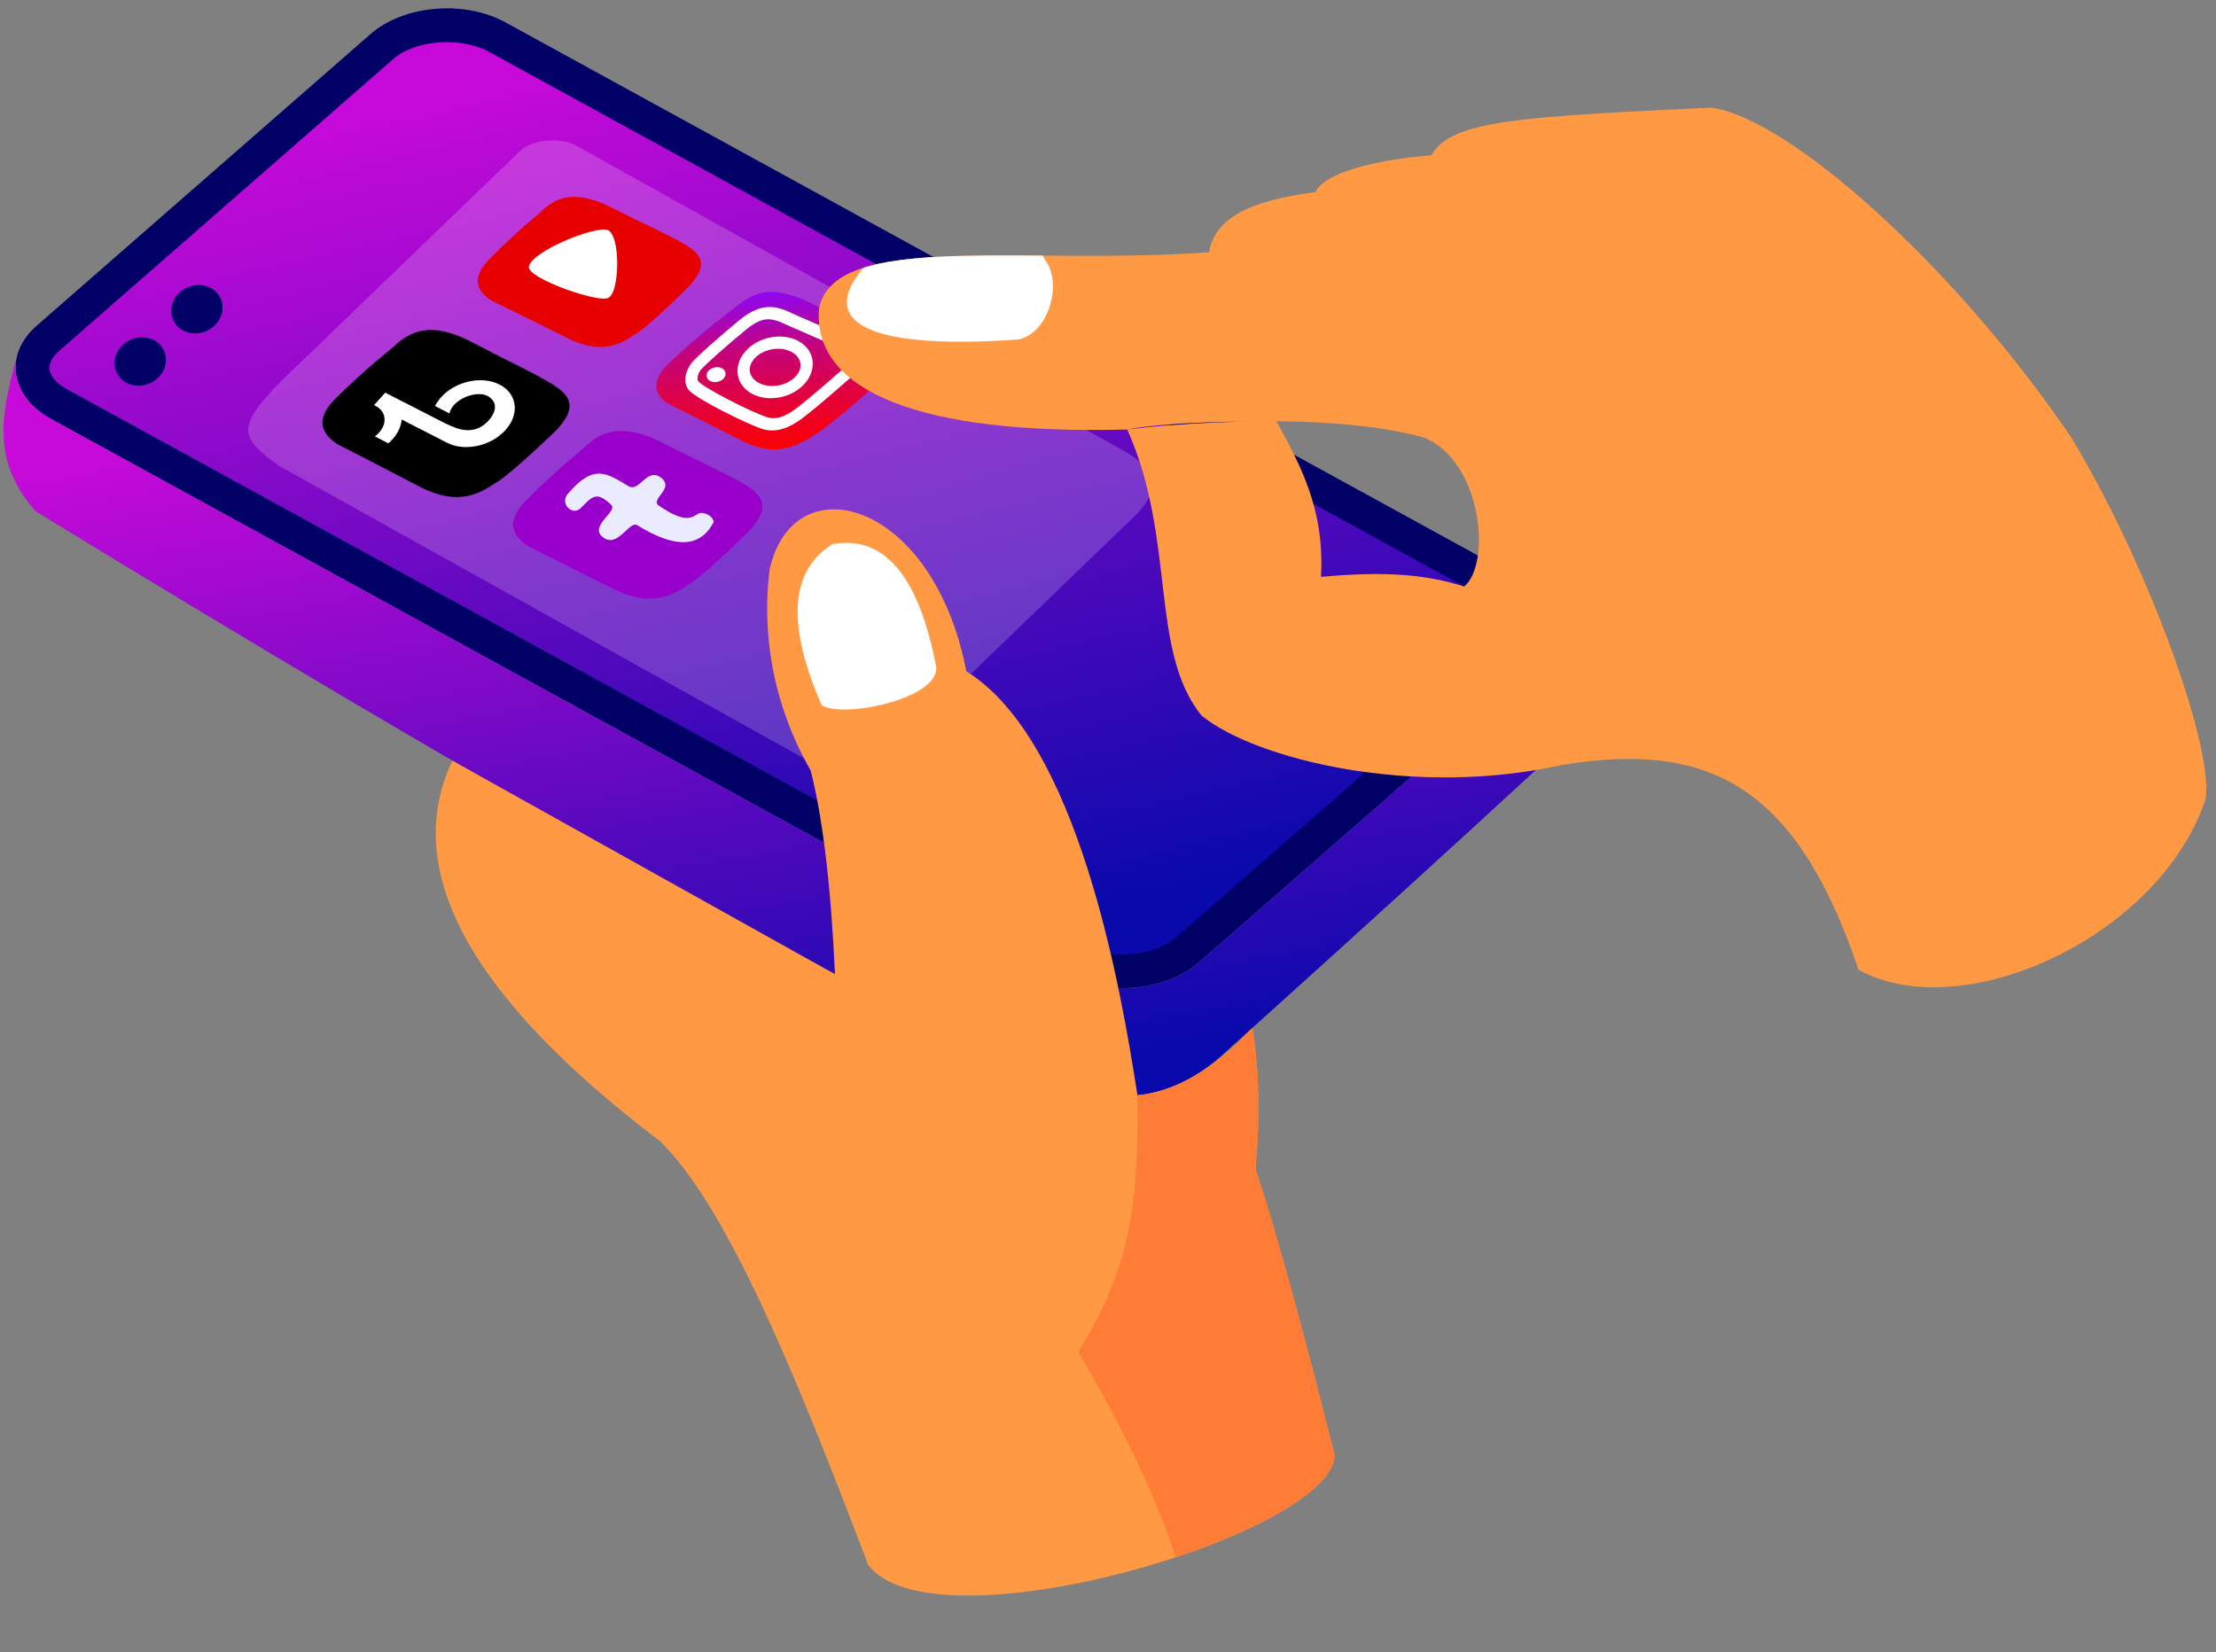 <?xml version="1.0" encoding="UTF-8"?>
<!DOCTYPE svg PUBLIC '-//W3C//DTD SVG 1.0//EN'
          'http://www.w3.org/TR/2001/REC-SVG-20010904/DTD/svg10.dtd'>
<svg height="456.2" preserveAspectRatio="xMidYMid meet" version="1.0" viewBox="0.0 -1.4 611.7 456.2" width="611.7" xmlns="http://www.w3.org/2000/svg" xmlns:xlink="http://www.w3.org/1999/xlink" zoomAndPan="magnify"
><rect x="0.0" y="-1.4" width="611.7" height="456.2" fill="#808080" stroke="none"/><defs
  ><clipPath id="a"
    ><path d="M 13 10 L 420 10 L 420 263 L 13 263 Z M 13 10"
    /></clipPath
    ><clipPath id="b"
    ><path d="M 16.273 95.52 C 11.613 99.594 13.703 103.434 18.605 106.121 L 298.16 259.41 C 305.609 263.496 318.215 263.039 324.73 257.348 L 416.902 176.82 C 421.566 172.746 419.477 168.906 414.57 166.219 L 135.02 12.93 C 127.566 8.844 114.961 9.301 108.445 14.992 Z M 16.273 95.52"
    /></clipPath
    ><clipPath id="c"
    ><path d="M 16.273 95.52 C 11.613 99.594 13.703 103.434 18.605 106.121 L 298.16 259.41 C 305.609 263.496 318.215 263.039 324.73 257.348 L 416.902 176.82 C 421.566 172.746 419.477 168.906 414.57 166.219 L 135.02 12.93 C 127.566 8.844 114.961 9.301 108.445 14.992 L 16.273 95.52"
    /></clipPath
    ><clipPath id="e"
    ><path d="M 68 37 L 319 37 L 319 213 L 68 213 Z M 68 37"
    /></clipPath
    ><clipPath id="f"
    ><path d="M 313.02 141.27 L 242.426 209.297 C 238.926 212.672 231.051 213.066 226.922 210.762 L 76.895 127.141 C 66.145 119.332 65.09 116.535 77.648 103.789 L 143.551 40.285 C 147.051 36.91 154.926 36.516 159.055 38.816 L 310.848 123.426 C 321.324 129.562 318.766 135.707 313.02 141.27 Z M 313.02 141.27"
    /></clipPath
    ><clipPath id="g"
    ><path d="M 313.02 141.27 L 242.426 209.297 C 238.926 212.672 231.051 213.066 226.922 210.762 L 76.895 127.141 C 66.145 119.332 65.09 116.535 77.648 103.789 L 143.551 40.285 C 147.051 36.91 154.926 36.516 159.055 38.816 L 310.848 123.426 C 321.324 129.562 318.766 135.707 313.02 141.27"
    /></clipPath
    ><clipPath id="i"
    ><path d="M 0 96 L 433 96 L 433 302 L 0 302 Z M 0 96"
    /></clipPath
    ><clipPath id="j"
    ><path d="M 4.695 96.953 C 3.129 103.336 6.418 110.066 14.129 114.293 L 293.68 267.582 C 305 273.793 321.73 272.344 330.863 264.367 L 423.035 183.836 C 428.879 178.73 430.246 172.145 427.512 166.434 C 433.938 177.441 433.559 198.531 428.664 206.82 C 428.664 206.82 396.527 236.695 336.77 290.43 C 322.375 303.145 305.051 304.652 284.797 294.945 C 220.781 264.555 129.141 212.832 9.867 139.781 C -2.188 126.223 0.074 113.418 4.695 96.953 Z M 4.695 96.953"
    /></clipPath
    ><clipPath id="k"
    ><path d="M 4.695 96.953 C 3.129 103.336 6.418 110.066 14.129 114.293 L 293.68 267.582 C 305 273.793 321.73 272.344 330.863 264.367 L 423.035 183.836 C 428.879 178.73 430.246 172.145 427.512 166.434 C 433.938 177.441 433.559 198.531 428.664 206.82 C 428.664 206.82 396.527 236.695 336.77 290.43 C 322.375 303.145 305.051 304.652 284.797 294.945 C 220.781 264.555 129.141 212.832 9.867 139.781 C -2.188 126.223 0.074 113.418 4.695 96.953"
    /></clipPath
    ><clipPath id="m"
    ><path d="M 181 79 L 247 79 L 247 123 L 181 123 Z M 181 79"
    /></clipPath
    ><clipPath id="n"
    ><path d="M 185.984 97.586 C 194.406 89.883 200.324 85.473 201.695 84.418 C 208.547 78.801 212.238 77.637 221.676 81.242 C 235.621 88.305 237.039 88.598 242.562 91.82 C 248.09 95.043 248.73 98.305 242.129 104.555 C 231.668 113.82 226.559 117.801 224.902 118.582 C 218.766 122.738 213.34 124.258 205.449 120.617 C 192.551 114.082 184.473 110.094 184.473 110.094 C 179.598 106.906 180.102 102.738 185.984 97.586 Z M 185.984 97.586"
    /></clipPath
    ><clipPath id="o"
    ><path d="M 185.984 97.586 C 194.406 89.883 200.324 85.473 201.695 84.418 C 208.547 78.801 212.238 77.637 221.676 81.242 C 235.621 88.305 237.039 88.598 242.562 91.82 C 248.09 95.043 248.73 98.305 242.129 104.555 C 231.668 113.82 226.559 117.801 224.902 118.582 C 218.766 122.738 213.34 124.258 205.449 120.617 C 192.551 114.082 184.473 110.094 184.473 110.094 C 179.598 106.906 180.102 102.738 185.984 97.586"
    /></clipPath
    ><linearGradient gradientTransform="matrix(1 0 0 -1 -895 1420)" gradientUnits="userSpaceOnUse" id="d" x1="1150.946" x2="1072.224" xlink:actuate="onLoad" xlink:show="other" xlink:type="simple" y1="1117.346" y2="1450.312"
    ><stop offset="0" stop-color="#0909ac"
      /><stop offset=".063" stop-color="#0909ac"
      /><stop offset=".094" stop-color="#0909ac"
      /><stop offset=".109" stop-color="#0909ac"
      /><stop offset=".117" stop-color="#0909ac"
      /><stop offset=".121" stop-color="#0a09ac"
      /><stop offset=".125" stop-color="#0b09ac"
      /><stop offset=".129" stop-color="#0c09ad"
      /><stop offset=".133" stop-color="#0d09ad"
      /><stop offset=".137" stop-color="#0e09ad"
      /><stop offset=".141" stop-color="#0f09ad"
      /><stop offset=".145" stop-color="#1009ae"
      /><stop offset=".148" stop-color="#1109ae"
      /><stop offset=".152" stop-color="#1209ae"
      /><stop offset=".156" stop-color="#1309ae"
      /><stop offset=".16" stop-color="#1409af"
      /><stop offset=".164" stop-color="#1509af"
      /><stop offset=".168" stop-color="#1609af"
      /><stop offset=".172" stop-color="#1709af"
      /><stop offset=".176" stop-color="#1809af"
      /><stop offset=".18" stop-color="#1909b0"
      /><stop offset=".184" stop-color="#1a09b0"
      /><stop offset=".188" stop-color="#1b09b0"
      /><stop offset=".191" stop-color="#1c09b0"
      /><stop offset=".195" stop-color="#1c09b1"
      /><stop offset=".199" stop-color="#1d09b1"
      /><stop offset=".203" stop-color="#1e09b1"
      /><stop offset=".207" stop-color="#1f09b1"
      /><stop offset=".211" stop-color="#2009b2"
      /><stop offset=".215" stop-color="#2109b2"
      /><stop offset=".219" stop-color="#2209b2"
      /><stop offset=".223" stop-color="#2309b2"
      /><stop offset=".227" stop-color="#2409b2"
      /><stop offset=".23" stop-color="#2509b3"
      /><stop offset=".234" stop-color="#2609b3"
      /><stop offset=".238" stop-color="#2709b3"
      /><stop offset=".242" stop-color="#2809b3"
      /><stop offset=".246" stop-color="#2909b4"
      /><stop offset=".25" stop-color="#2a09b4"
      /><stop offset=".254" stop-color="#2b09b4"
      /><stop offset=".258" stop-color="#2c09b4"
      /><stop offset=".262" stop-color="#2d09b5"
      /><stop offset=".266" stop-color="#2e09b5"
      /><stop offset=".27" stop-color="#2f09b5"
      /><stop offset=".273" stop-color="#3009b5"
      /><stop offset=".277" stop-color="#3109b5"
      /><stop offset=".281" stop-color="#3209b6"
      /><stop offset=".285" stop-color="#3309b6"
      /><stop offset=".289" stop-color="#3409b6"
      /><stop offset=".293" stop-color="#3509b6"
      /><stop offset=".297" stop-color="#3609b7"
      /><stop offset=".301" stop-color="#3709b7"
      /><stop offset=".305" stop-color="#3809b7"
      /><stop offset=".309" stop-color="#3909b7"
      /><stop offset=".313" stop-color="#3a09b7"
      /><stop offset=".316" stop-color="#3a09b8"
      /><stop offset=".32" stop-color="#3b09b8"
      /><stop offset=".324" stop-color="#3c09b8"
      /><stop offset=".328" stop-color="#3d09b8"
      /><stop offset=".332" stop-color="#3e09b9"
      /><stop offset=".336" stop-color="#3f09b9"
      /><stop offset=".34" stop-color="#4009b9"
      /><stop offset=".344" stop-color="#4109b9"
      /><stop offset=".348" stop-color="#4209ba"
      /><stop offset=".352" stop-color="#4309ba"
      /><stop offset=".355" stop-color="#4409ba"
      /><stop offset=".359" stop-color="#4509ba"
      /><stop offset=".363" stop-color="#4609ba"
      /><stop offset=".367" stop-color="#4709bb"
      /><stop offset=".371" stop-color="#4809bb"
      /><stop offset=".375" stop-color="#4909bb"
      /><stop offset=".379" stop-color="#4a09bb"
      /><stop offset=".383" stop-color="#4b09bc"
      /><stop offset=".387" stop-color="#4c09bc"
      /><stop offset=".391" stop-color="#4d09bc"
      /><stop offset=".395" stop-color="#4e09bc"
      /><stop offset=".398" stop-color="#4f09bd"
      /><stop offset=".402" stop-color="#5009bd"
      /><stop offset=".406" stop-color="#5109bd"
      /><stop offset=".41" stop-color="#5209bd"
      /><stop offset=".414" stop-color="#5309bd"
      /><stop offset=".418" stop-color="#5409be"
      /><stop offset=".422" stop-color="#5509be"
      /><stop offset=".426" stop-color="#5609be"
      /><stop offset=".43" stop-color="#5709be"
      /><stop offset=".434" stop-color="#5809bf"
      /><stop offset=".438" stop-color="#5909bf"
      /><stop offset=".441" stop-color="#5909bf"
      /><stop offset=".445" stop-color="#5a09bf"
      /><stop offset=".449" stop-color="#5b09c0"
      /><stop offset=".453" stop-color="#5c09c0"
      /><stop offset=".457" stop-color="#5d09c0"
      /><stop offset=".461" stop-color="#5e09c0"
      /><stop offset=".465" stop-color="#5f09c0"
      /><stop offset=".469" stop-color="#6009c1"
      /><stop offset=".473" stop-color="#6109c1"
      /><stop offset=".477" stop-color="#6209c1"
      /><stop offset=".48" stop-color="#6309c1"
      /><stop offset=".484" stop-color="#6409c2"
      /><stop offset=".488" stop-color="#6509c2"
      /><stop offset=".492" stop-color="#6609c2"
      /><stop offset=".496" stop-color="#6709c2"
      /><stop offset=".5" stop-color="#6809c2"
      /><stop offset=".504" stop-color="#690ac3"
      /><stop offset=".508" stop-color="#6a0ac3"
      /><stop offset=".512" stop-color="#6b0ac3"
      /><stop offset=".516" stop-color="#6c0ac3"
      /><stop offset=".52" stop-color="#6d0ac4"
      /><stop offset=".523" stop-color="#6e0ac4"
      /><stop offset=".527" stop-color="#6f0ac4"
      /><stop offset=".531" stop-color="#700ac4"
      /><stop offset=".535" stop-color="#710ac5"
      /><stop offset=".539" stop-color="#720ac5"
      /><stop offset=".543" stop-color="#730ac5"
      /><stop offset=".547" stop-color="#740ac5"
      /><stop offset=".551" stop-color="#750ac5"
      /><stop offset=".555" stop-color="#760ac6"
      /><stop offset=".559" stop-color="#770ac6"
      /><stop offset=".563" stop-color="#770ac6"
      /><stop offset=".566" stop-color="#780ac6"
      /><stop offset=".57" stop-color="#790ac7"
      /><stop offset=".574" stop-color="#7a0ac7"
      /><stop offset=".578" stop-color="#7b0ac7"
      /><stop offset=".582" stop-color="#7c0ac7"
      /><stop offset=".586" stop-color="#7d0ac8"
      /><stop offset=".59" stop-color="#7e0ac8"
      /><stop offset=".594" stop-color="#7f0ac8"
      /><stop offset=".598" stop-color="#800ac8"
      /><stop offset=".602" stop-color="#810ac8"
      /><stop offset=".605" stop-color="#820ac9"
      /><stop offset=".609" stop-color="#830ac9"
      /><stop offset=".613" stop-color="#840ac9"
      /><stop offset=".617" stop-color="#850ac9"
      /><stop offset=".621" stop-color="#860aca"
      /><stop offset=".625" stop-color="#870aca"
      /><stop offset=".629" stop-color="#880aca"
      /><stop offset=".633" stop-color="#890aca"
      /><stop offset=".637" stop-color="#8a0acb"
      /><stop offset=".641" stop-color="#8b0acb"
      /><stop offset=".645" stop-color="#8c0acb"
      /><stop offset=".648" stop-color="#8d0acb"
      /><stop offset=".652" stop-color="#8e0acb"
      /><stop offset=".656" stop-color="#8f0acc"
      /><stop offset=".66" stop-color="#900acc"
      /><stop offset=".664" stop-color="#910acc"
      /><stop offset=".668" stop-color="#920acc"
      /><stop offset=".672" stop-color="#930acd"
      /><stop offset=".676" stop-color="#940acd"
      /><stop offset=".68" stop-color="#950acd"
      /><stop offset=".684" stop-color="#950acd"
      /><stop offset=".688" stop-color="#960ace"
      /><stop offset=".691" stop-color="#970ace"
      /><stop offset=".695" stop-color="#980ace"
      /><stop offset=".699" stop-color="#990ace"
      /><stop offset=".703" stop-color="#9a0ace"
      /><stop offset=".707" stop-color="#9b0acf"
      /><stop offset=".711" stop-color="#9c0acf"
      /><stop offset=".715" stop-color="#9d0acf"
      /><stop offset=".719" stop-color="#9e0acf"
      /><stop offset=".723" stop-color="#9f0ad0"
      /><stop offset=".727" stop-color="#a00ad0"
      /><stop offset=".73" stop-color="#a10ad0"
      /><stop offset=".734" stop-color="#a20ad0"
      /><stop offset=".738" stop-color="#a30ad0"
      /><stop offset=".742" stop-color="#a40ad1"
      /><stop offset=".746" stop-color="#a50ad1"
      /><stop offset=".75" stop-color="#a60ad1"
      /><stop offset=".754" stop-color="#a70ad1"
      /><stop offset=".758" stop-color="#a80ad2"
      /><stop offset=".762" stop-color="#a90ad2"
      /><stop offset=".766" stop-color="#aa0ad2"
      /><stop offset=".77" stop-color="#ab0ad2"
      /><stop offset=".773" stop-color="#ac0ad3"
      /><stop offset=".777" stop-color="#ad0ad3"
      /><stop offset=".781" stop-color="#ae0ad3"
      /><stop offset=".785" stop-color="#af0ad3"
      /><stop offset=".789" stop-color="#b00ad3"
      /><stop offset=".793" stop-color="#b10ad4"
      /><stop offset=".797" stop-color="#b20ad4"
      /><stop offset=".801" stop-color="#b30ad4"
      /><stop offset=".805" stop-color="#b40ad4"
      /><stop offset=".809" stop-color="#b40ad5"
      /><stop offset=".813" stop-color="#b50ad5"
      /><stop offset=".816" stop-color="#b60ad5"
      /><stop offset=".82" stop-color="#b70ad5"
      /><stop offset=".824" stop-color="#b80ad6"
      /><stop offset=".828" stop-color="#b90ad6"
      /><stop offset=".832" stop-color="#ba0ad6"
      /><stop offset=".836" stop-color="#bb0ad6"
      /><stop offset=".84" stop-color="#bc0ad6"
      /><stop offset=".844" stop-color="#bd0ad7"
      /><stop offset=".848" stop-color="#be0ad7"
      /><stop offset=".852" stop-color="#bf0ad7"
      /><stop offset=".855" stop-color="#c00ad7"
      /><stop offset=".859" stop-color="#c10ad8"
      /><stop offset=".863" stop-color="#c20ad8"
      /><stop offset=".867" stop-color="#c30ad8"
      /><stop offset=".871" stop-color="#c40ad8"
      /><stop offset=".875" stop-color="#c50ad9"
      /><stop offset=".879" stop-color="#c60ad9"
      /><stop offset=".883" stop-color="#c70ad9"
      /><stop offset=".891" stop-color="#c70ad9"
      /><stop offset=".906" stop-color="#c70ad9"
      /><stop offset=".938" stop-color="#c70ad9"
      /><stop offset="1" stop-color="#c70ad9"
    /></linearGradient
    ><linearGradient gradientTransform="matrix(1 0 0 -1 -895 1420)" gradientUnits="userSpaceOnUse" id="h" x1="1134.374" x2="1076.159" xlink:actuate="onLoad" xlink:show="other" xlink:type="simple" y1="1185.943" y2="1413.215"
    ><stop offset="0" stop-color="#4a38c0"
      /><stop offset=".004" stop-color="#4b38c0"
      /><stop offset=".008" stop-color="#4b38c0"
      /><stop offset=".012" stop-color="#4c38c0"
      /><stop offset=".016" stop-color="#4c38c1"
      /><stop offset=".02" stop-color="#4d38c1"
      /><stop offset=".023" stop-color="#4d38c1"
      /><stop offset=".027" stop-color="#4e38c1"
      /><stop offset=".031" stop-color="#4e38c1"
      /><stop offset=".035" stop-color="#4f38c1"
      /><stop offset=".039" stop-color="#5038c1"
      /><stop offset=".043" stop-color="#5038c1"
      /><stop offset=".047" stop-color="#5138c2"
      /><stop offset=".051" stop-color="#5138c2"
      /><stop offset=".055" stop-color="#5238c2"
      /><stop offset=".059" stop-color="#5238c2"
      /><stop offset=".063" stop-color="#5338c2"
      /><stop offset=".066" stop-color="#5338c2"
      /><stop offset=".07" stop-color="#5438c2"
      /><stop offset=".074" stop-color="#5438c2"
      /><stop offset=".078" stop-color="#5538c3"
      /><stop offset=".082" stop-color="#5638c3"
      /><stop offset=".086" stop-color="#5638c3"
      /><stop offset=".09" stop-color="#5738c3"
      /><stop offset=".094" stop-color="#5738c3"
      /><stop offset=".098" stop-color="#5838c3"
      /><stop offset=".102" stop-color="#5838c3"
      /><stop offset=".105" stop-color="#5938c3"
      /><stop offset=".109" stop-color="#5938c4"
      /><stop offset=".113" stop-color="#5a38c4"
      /><stop offset=".117" stop-color="#5a38c4"
      /><stop offset=".121" stop-color="#5b38c4"
      /><stop offset=".125" stop-color="#5b38c4"
      /><stop offset=".129" stop-color="#5c38c4"
      /><stop offset=".133" stop-color="#5d38c4"
      /><stop offset=".137" stop-color="#5d38c4"
      /><stop offset=".141" stop-color="#5e38c5"
      /><stop offset=".145" stop-color="#5e38c5"
      /><stop offset=".148" stop-color="#5f38c5"
      /><stop offset=".152" stop-color="#5f38c5"
      /><stop offset=".156" stop-color="#6038c5"
      /><stop offset=".16" stop-color="#6038c5"
      /><stop offset=".164" stop-color="#6138c5"
      /><stop offset=".168" stop-color="#6138c5"
      /><stop offset=".172" stop-color="#6238c5"
      /><stop offset=".176" stop-color="#6338c6"
      /><stop offset=".18" stop-color="#6338c6"
      /><stop offset=".184" stop-color="#6438c6"
      /><stop offset=".188" stop-color="#6438c6"
      /><stop offset=".191" stop-color="#6538c6"
      /><stop offset=".195" stop-color="#6538c6"
      /><stop offset=".199" stop-color="#6638c6"
      /><stop offset=".203" stop-color="#6638c6"
      /><stop offset=".207" stop-color="#6738c7"
      /><stop offset=".211" stop-color="#6738c7"
      /><stop offset=".215" stop-color="#6838c7"
      /><stop offset=".219" stop-color="#6938c7"
      /><stop offset=".223" stop-color="#6938c7"
      /><stop offset=".227" stop-color="#6a38c7"
      /><stop offset=".23" stop-color="#6a38c7"
      /><stop offset=".234" stop-color="#6b38c7"
      /><stop offset=".238" stop-color="#6b38c8"
      /><stop offset=".242" stop-color="#6c38c8"
      /><stop offset=".246" stop-color="#6c38c8"
      /><stop offset=".25" stop-color="#6d38c8"
      /><stop offset=".254" stop-color="#6d38c8"
      /><stop offset=".258" stop-color="#6e38c8"
      /><stop offset=".262" stop-color="#6e38c8"
      /><stop offset=".266" stop-color="#6f38c8"
      /><stop offset=".27" stop-color="#7038c9"
      /><stop offset=".273" stop-color="#7038c9"
      /><stop offset=".277" stop-color="#7138c9"
      /><stop offset=".281" stop-color="#7138c9"
      /><stop offset=".285" stop-color="#7238c9"
      /><stop offset=".289" stop-color="#7238c9"
      /><stop offset=".293" stop-color="#7338c9"
      /><stop offset=".297" stop-color="#7338c9"
      /><stop offset=".301" stop-color="#7438ca"
      /><stop offset=".305" stop-color="#7438ca"
      /><stop offset=".309" stop-color="#7538ca"
      /><stop offset=".313" stop-color="#7638ca"
      /><stop offset=".316" stop-color="#7638ca"
      /><stop offset=".32" stop-color="#7738ca"
      /><stop offset=".324" stop-color="#7738ca"
      /><stop offset=".328" stop-color="#7838ca"
      /><stop offset=".332" stop-color="#7838cb"
      /><stop offset=".336" stop-color="#7938cb"
      /><stop offset=".34" stop-color="#7938cb"
      /><stop offset=".344" stop-color="#7a38cb"
      /><stop offset=".348" stop-color="#7a38cb"
      /><stop offset=".352" stop-color="#7b38cb"
      /><stop offset=".355" stop-color="#7b38cb"
      /><stop offset=".359" stop-color="#7c38cb"
      /><stop offset=".363" stop-color="#7d38cb"
      /><stop offset=".367" stop-color="#7d38cc"
      /><stop offset=".371" stop-color="#7e38cc"
      /><stop offset=".375" stop-color="#7e38cc"
      /><stop offset=".379" stop-color="#7f38cc"
      /><stop offset=".383" stop-color="#7f38cc"
      /><stop offset=".387" stop-color="#8038cc"
      /><stop offset=".391" stop-color="#8038cc"
      /><stop offset=".395" stop-color="#8138cc"
      /><stop offset=".398" stop-color="#8138cd"
      /><stop offset=".402" stop-color="#8238cd"
      /><stop offset=".406" stop-color="#8338cd"
      /><stop offset=".41" stop-color="#8338cd"
      /><stop offset=".414" stop-color="#8438cd"
      /><stop offset=".418" stop-color="#8438cd"
      /><stop offset=".422" stop-color="#8538cd"
      /><stop offset=".426" stop-color="#8538cd"
      /><stop offset=".43" stop-color="#8638ce"
      /><stop offset=".434" stop-color="#8638ce"
      /><stop offset=".438" stop-color="#8738ce"
      /><stop offset=".441" stop-color="#8738ce"
      /><stop offset=".445" stop-color="#8838ce"
      /><stop offset=".449" stop-color="#8938ce"
      /><stop offset=".453" stop-color="#8938ce"
      /><stop offset=".457" stop-color="#8a38ce"
      /><stop offset=".461" stop-color="#8a38cf"
      /><stop offset=".465" stop-color="#8b38cf"
      /><stop offset=".469" stop-color="#8b38cf"
      /><stop offset=".473" stop-color="#8c38cf"
      /><stop offset=".477" stop-color="#8c38cf"
      /><stop offset=".48" stop-color="#8d38cf"
      /><stop offset=".484" stop-color="#8d38cf"
      /><stop offset=".488" stop-color="#8e38cf"
      /><stop offset=".492" stop-color="#8e38d0"
      /><stop offset=".496" stop-color="#8f38d0"
      /><stop offset=".5" stop-color="#9038d0"
      /><stop offset=".504" stop-color="#9038d0"
      /><stop offset=".508" stop-color="#9138d0"
      /><stop offset=".512" stop-color="#9138d0"
      /><stop offset=".516" stop-color="#9238d0"
      /><stop offset=".52" stop-color="#9238d0"
      /><stop offset=".523" stop-color="#9338d1"
      /><stop offset=".527" stop-color="#9338d1"
      /><stop offset=".531" stop-color="#9438d1"
      /><stop offset=".535" stop-color="#9438d1"
      /><stop offset=".539" stop-color="#9538d1"
      /><stop offset=".543" stop-color="#9638d1"
      /><stop offset=".547" stop-color="#9638d1"
      /><stop offset=".551" stop-color="#9738d1"
      /><stop offset=".555" stop-color="#9738d1"
      /><stop offset=".559" stop-color="#9838d2"
      /><stop offset=".563" stop-color="#9838d2"
      /><stop offset=".566" stop-color="#9938d2"
      /><stop offset=".57" stop-color="#9938d2"
      /><stop offset=".574" stop-color="#9a38d2"
      /><stop offset=".578" stop-color="#9a38d2"
      /><stop offset=".582" stop-color="#9b38d2"
      /><stop offset=".586" stop-color="#9b38d2"
      /><stop offset=".59" stop-color="#9c38d3"
      /><stop offset=".594" stop-color="#9d38d3"
      /><stop offset=".598" stop-color="#9d38d3"
      /><stop offset=".602" stop-color="#9e38d3"
      /><stop offset=".605" stop-color="#9e38d3"
      /><stop offset=".609" stop-color="#9f38d3"
      /><stop offset=".613" stop-color="#9f38d3"
      /><stop offset=".617" stop-color="#a038d3"
      /><stop offset=".621" stop-color="#a038d4"
      /><stop offset=".625" stop-color="#a138d4"
      /><stop offset=".629" stop-color="#a138d4"
      /><stop offset=".633" stop-color="#a238d4"
      /><stop offset=".637" stop-color="#a338d4"
      /><stop offset=".641" stop-color="#a338d4"
      /><stop offset=".645" stop-color="#a438d4"
      /><stop offset=".648" stop-color="#a438d4"
      /><stop offset=".652" stop-color="#a538d5"
      /><stop offset=".656" stop-color="#a538d5"
      /><stop offset=".66" stop-color="#a638d5"
      /><stop offset=".664" stop-color="#a638d5"
      /><stop offset=".668" stop-color="#a738d5"
      /><stop offset=".672" stop-color="#a738d5"
      /><stop offset=".676" stop-color="#a838d5"
      /><stop offset=".68" stop-color="#a938d5"
      /><stop offset=".684" stop-color="#a938d6"
      /><stop offset=".688" stop-color="#aa38d6"
      /><stop offset=".691" stop-color="#aa38d6"
      /><stop offset=".695" stop-color="#ab38d6"
      /><stop offset=".699" stop-color="#ab38d6"
      /><stop offset=".703" stop-color="#ac38d6"
      /><stop offset=".707" stop-color="#ac38d6"
      /><stop offset=".711" stop-color="#ad38d6"
      /><stop offset=".715" stop-color="#ad38d7"
      /><stop offset=".719" stop-color="#ae38d7"
      /><stop offset=".723" stop-color="#ae38d7"
      /><stop offset=".727" stop-color="#af38d7"
      /><stop offset=".73" stop-color="#b038d7"
      /><stop offset=".734" stop-color="#b038d7"
      /><stop offset=".738" stop-color="#b138d7"
      /><stop offset=".742" stop-color="#b138d7"
      /><stop offset=".746" stop-color="#b238d7"
      /><stop offset=".75" stop-color="#b238d8"
      /><stop offset=".754" stop-color="#b338d8"
      /><stop offset=".758" stop-color="#b338d8"
      /><stop offset=".762" stop-color="#b438d8"
      /><stop offset=".766" stop-color="#b438d8"
      /><stop offset=".77" stop-color="#b538d8"
      /><stop offset=".773" stop-color="#b638d8"
      /><stop offset=".777" stop-color="#b638d8"
      /><stop offset=".781" stop-color="#b738d9"
      /><stop offset=".785" stop-color="#b738d9"
      /><stop offset=".789" stop-color="#b838d9"
      /><stop offset=".793" stop-color="#b838d9"
      /><stop offset=".797" stop-color="#b938d9"
      /><stop offset=".801" stop-color="#b938d9"
      /><stop offset=".805" stop-color="#ba38d9"
      /><stop offset=".809" stop-color="#ba38d9"
      /><stop offset=".813" stop-color="#bb38da"
      /><stop offset=".816" stop-color="#bb38da"
      /><stop offset=".82" stop-color="#bc38da"
      /><stop offset=".824" stop-color="#bd38da"
      /><stop offset=".828" stop-color="#bd38da"
      /><stop offset=".832" stop-color="#be38da"
      /><stop offset=".836" stop-color="#be38da"
      /><stop offset=".84" stop-color="#bf38da"
      /><stop offset=".844" stop-color="#bf38db"
      /><stop offset=".848" stop-color="#c038db"
      /><stop offset=".852" stop-color="#c038db"
      /><stop offset=".855" stop-color="#c138db"
      /><stop offset=".859" stop-color="#c138db"
      /><stop offset=".863" stop-color="#c238db"
      /><stop offset=".867" stop-color="#c338db"
      /><stop offset=".871" stop-color="#c338db"
      /><stop offset=".875" stop-color="#c438dc"
      /><stop offset=".879" stop-color="#c438dc"
      /><stop offset=".883" stop-color="#c538dc"
      /><stop offset=".887" stop-color="#c538dc"
      /><stop offset=".891" stop-color="#c638dc"
      /><stop offset=".895" stop-color="#c638dc"
      /><stop offset=".898" stop-color="#c738dc"
      /><stop offset=".902" stop-color="#c738dc"
      /><stop offset=".906" stop-color="#c838dd"
      /><stop offset=".91" stop-color="#c938dd"
      /><stop offset=".914" stop-color="#c938dd"
      /><stop offset=".918" stop-color="#ca38dd"
      /><stop offset=".922" stop-color="#ca38dd"
      /><stop offset=".926" stop-color="#cb38dd"
      /><stop offset=".93" stop-color="#cb38dd"
      /><stop offset=".934" stop-color="#cc38dd"
      /><stop offset=".938" stop-color="#cc38dd"
      /><stop offset=".941" stop-color="#cd38de"
      /><stop offset=".945" stop-color="#cd38de"
      /><stop offset=".949" stop-color="#ce38de"
      /><stop offset=".953" stop-color="#ce38de"
      /><stop offset=".957" stop-color="#cf38de"
      /><stop offset=".961" stop-color="#d038de"
      /><stop offset=".965" stop-color="#d038de"
      /><stop offset=".969" stop-color="#d138de"
      /><stop offset=".973" stop-color="#d138df"
      /><stop offset=".977" stop-color="#d238df"
      /><stop offset=".98" stop-color="#d238df"
      /><stop offset=".984" stop-color="#d338df"
      /><stop offset="1" stop-color="#d338df"
    /></linearGradient
    ><linearGradient gradientTransform="matrix(1 0 0 -1 -895 1420)" gradientUnits="userSpaceOnUse" id="l" x1="1136.954" x2="1086.98" xlink:actuate="onLoad" xlink:show="other" xlink:type="simple" y1="1080.71" y2="1357.684"
    ><stop offset="0" stop-color="#0909ac"
      /><stop offset=".125" stop-color="#0909ac"
      /><stop offset=".129" stop-color="#0a09ac"
      /><stop offset=".133" stop-color="#0b09ad"
      /><stop offset=".137" stop-color="#0c09ad"
      /><stop offset=".141" stop-color="#0d09ad"
      /><stop offset=".145" stop-color="#0e09ad"
      /><stop offset=".148" stop-color="#0f09ad"
      /><stop offset=".152" stop-color="#1009ae"
      /><stop offset=".156" stop-color="#1109ae"
      /><stop offset=".16" stop-color="#1209ae"
      /><stop offset=".164" stop-color="#1309ae"
      /><stop offset=".168" stop-color="#1409af"
      /><stop offset=".172" stop-color="#1509af"
      /><stop offset=".176" stop-color="#1609af"
      /><stop offset=".18" stop-color="#1709af"
      /><stop offset=".184" stop-color="#1809b0"
      /><stop offset=".188" stop-color="#1909b0"
      /><stop offset=".191" stop-color="#1a09b0"
      /><stop offset=".195" stop-color="#1b09b0"
      /><stop offset=".199" stop-color="#1c09b0"
      /><stop offset=".203" stop-color="#1d09b1"
      /><stop offset=".207" stop-color="#1e09b1"
      /><stop offset=".211" stop-color="#1f09b1"
      /><stop offset=".215" stop-color="#2009b1"
      /><stop offset=".219" stop-color="#2109b2"
      /><stop offset=".223" stop-color="#2209b2"
      /><stop offset=".227" stop-color="#2309b2"
      /><stop offset=".23" stop-color="#2309b2"
      /><stop offset=".234" stop-color="#2409b2"
      /><stop offset=".238" stop-color="#2509b3"
      /><stop offset=".242" stop-color="#2609b3"
      /><stop offset=".246" stop-color="#2709b3"
      /><stop offset=".25" stop-color="#2809b3"
      /><stop offset=".254" stop-color="#2909b4"
      /><stop offset=".258" stop-color="#2a09b4"
      /><stop offset=".262" stop-color="#2b09b4"
      /><stop offset=".266" stop-color="#2c09b4"
      /><stop offset=".27" stop-color="#2d09b5"
      /><stop offset=".273" stop-color="#2e09b5"
      /><stop offset=".277" stop-color="#2f09b5"
      /><stop offset=".281" stop-color="#3009b5"
      /><stop offset=".285" stop-color="#3109b5"
      /><stop offset=".289" stop-color="#3209b6"
      /><stop offset=".293" stop-color="#3309b6"
      /><stop offset=".297" stop-color="#3409b6"
      /><stop offset=".301" stop-color="#3509b6"
      /><stop offset=".305" stop-color="#3609b7"
      /><stop offset=".309" stop-color="#3709b7"
      /><stop offset=".313" stop-color="#3809b7"
      /><stop offset=".316" stop-color="#3909b7"
      /><stop offset=".32" stop-color="#3a09b8"
      /><stop offset=".324" stop-color="#3b09b8"
      /><stop offset=".328" stop-color="#3c09b8"
      /><stop offset=".332" stop-color="#3d09b8"
      /><stop offset=".336" stop-color="#3e09b8"
      /><stop offset=".34" stop-color="#3f09b9"
      /><stop offset=".344" stop-color="#4009b9"
      /><stop offset=".348" stop-color="#4109b9"
      /><stop offset=".352" stop-color="#4209b9"
      /><stop offset=".355" stop-color="#4309ba"
      /><stop offset=".359" stop-color="#4409ba"
      /><stop offset=".363" stop-color="#4409ba"
      /><stop offset=".367" stop-color="#4509ba"
      /><stop offset=".371" stop-color="#4609bb"
      /><stop offset=".375" stop-color="#4709bb"
      /><stop offset=".379" stop-color="#4809bb"
      /><stop offset=".383" stop-color="#4909bb"
      /><stop offset=".387" stop-color="#4a09bb"
      /><stop offset=".391" stop-color="#4b09bc"
      /><stop offset=".395" stop-color="#4c09bc"
      /><stop offset=".398" stop-color="#4d09bc"
      /><stop offset=".402" stop-color="#4e09bc"
      /><stop offset=".406" stop-color="#4f09bd"
      /><stop offset=".41" stop-color="#5009bd"
      /><stop offset=".414" stop-color="#5109bd"
      /><stop offset=".418" stop-color="#5209bd"
      /><stop offset=".422" stop-color="#5309be"
      /><stop offset=".426" stop-color="#5409be"
      /><stop offset=".43" stop-color="#5509be"
      /><stop offset=".434" stop-color="#5609be"
      /><stop offset=".438" stop-color="#5709be"
      /><stop offset=".441" stop-color="#5809bf"
      /><stop offset=".445" stop-color="#5909bf"
      /><stop offset=".449" stop-color="#5a09bf"
      /><stop offset=".453" stop-color="#5b09bf"
      /><stop offset=".457" stop-color="#5c09c0"
      /><stop offset=".461" stop-color="#5d09c0"
      /><stop offset=".465" stop-color="#5e09c0"
      /><stop offset=".469" stop-color="#5f09c0"
      /><stop offset=".473" stop-color="#6009c1"
      /><stop offset=".477" stop-color="#6109c1"
      /><stop offset=".48" stop-color="#6209c1"
      /><stop offset=".484" stop-color="#6309c1"
      /><stop offset=".488" stop-color="#6409c1"
      /><stop offset=".492" stop-color="#6509c2"
      /><stop offset=".496" stop-color="#6509c2"
      /><stop offset=".5" stop-color="#6609c2"
      /><stop offset=".504" stop-color="#6709c2"
      /><stop offset=".508" stop-color="#680ac3"
      /><stop offset=".512" stop-color="#690ac3"
      /><stop offset=".516" stop-color="#6a0ac3"
      /><stop offset=".52" stop-color="#6b0ac3"
      /><stop offset=".523" stop-color="#6c0ac4"
      /><stop offset=".527" stop-color="#6d0ac4"
      /><stop offset=".531" stop-color="#6e0ac4"
      /><stop offset=".535" stop-color="#6f0ac4"
      /><stop offset=".539" stop-color="#700ac4"
      /><stop offset=".543" stop-color="#710ac5"
      /><stop offset=".547" stop-color="#720ac5"
      /><stop offset=".551" stop-color="#730ac5"
      /><stop offset=".555" stop-color="#740ac5"
      /><stop offset=".559" stop-color="#750ac6"
      /><stop offset=".563" stop-color="#760ac6"
      /><stop offset=".566" stop-color="#770ac6"
      /><stop offset=".57" stop-color="#780ac6"
      /><stop offset=".574" stop-color="#790ac7"
      /><stop offset=".578" stop-color="#7a0ac7"
      /><stop offset=".582" stop-color="#7b0ac7"
      /><stop offset=".586" stop-color="#7c0ac7"
      /><stop offset=".59" stop-color="#7d0ac7"
      /><stop offset=".594" stop-color="#7e0ac8"
      /><stop offset=".598" stop-color="#7f0ac8"
      /><stop offset=".602" stop-color="#800ac8"
      /><stop offset=".605" stop-color="#810ac8"
      /><stop offset=".609" stop-color="#820ac9"
      /><stop offset=".613" stop-color="#830ac9"
      /><stop offset=".617" stop-color="#840ac9"
      /><stop offset=".621" stop-color="#850ac9"
      /><stop offset=".625" stop-color="#860ac9"
      /><stop offset=".629" stop-color="#870aca"
      /><stop offset=".633" stop-color="#870aca"
      /><stop offset=".637" stop-color="#880aca"
      /><stop offset=".641" stop-color="#890aca"
      /><stop offset=".645" stop-color="#8a0acb"
      /><stop offset=".648" stop-color="#8b0acb"
      /><stop offset=".652" stop-color="#8c0acb"
      /><stop offset=".656" stop-color="#8d0acb"
      /><stop offset=".66" stop-color="#8e0acc"
      /><stop offset=".664" stop-color="#8f0acc"
      /><stop offset=".668" stop-color="#900acc"
      /><stop offset=".672" stop-color="#910acc"
      /><stop offset=".676" stop-color="#920acc"
      /><stop offset=".68" stop-color="#930acd"
      /><stop offset=".684" stop-color="#940acd"
      /><stop offset=".688" stop-color="#950acd"
      /><stop offset=".691" stop-color="#960acd"
      /><stop offset=".695" stop-color="#970ace"
      /><stop offset=".699" stop-color="#980ace"
      /><stop offset=".703" stop-color="#990ace"
      /><stop offset=".707" stop-color="#9a0ace"
      /><stop offset=".711" stop-color="#9b0acf"
      /><stop offset=".715" stop-color="#9c0acf"
      /><stop offset=".719" stop-color="#9d0acf"
      /><stop offset=".723" stop-color="#9e0acf"
      /><stop offset=".727" stop-color="#9f0acf"
      /><stop offset=".73" stop-color="#a00ad0"
      /><stop offset=".734" stop-color="#a10ad0"
      /><stop offset=".738" stop-color="#a20ad0"
      /><stop offset=".742" stop-color="#a30ad0"
      /><stop offset=".746" stop-color="#a40ad1"
      /><stop offset=".75" stop-color="#a50ad1"
      /><stop offset=".754" stop-color="#a60ad1"
      /><stop offset=".758" stop-color="#a70ad1"
      /><stop offset=".762" stop-color="#a80ad2"
      /><stop offset=".766" stop-color="#a80ad2"
      /><stop offset=".77" stop-color="#a90ad2"
      /><stop offset=".773" stop-color="#aa0ad2"
      /><stop offset=".777" stop-color="#ab0ad2"
      /><stop offset=".781" stop-color="#ac0ad3"
      /><stop offset=".785" stop-color="#ad0ad3"
      /><stop offset=".789" stop-color="#ae0ad3"
      /><stop offset=".793" stop-color="#af0ad3"
      /><stop offset=".797" stop-color="#b00ad4"
      /><stop offset=".801" stop-color="#b10ad4"
      /><stop offset=".805" stop-color="#b20ad4"
      /><stop offset=".809" stop-color="#b30ad4"
      /><stop offset=".813" stop-color="#b40ad5"
      /><stop offset=".816" stop-color="#b50ad5"
      /><stop offset=".82" stop-color="#b60ad5"
      /><stop offset=".824" stop-color="#b70ad5"
      /><stop offset=".828" stop-color="#b80ad5"
      /><stop offset=".832" stop-color="#b90ad6"
      /><stop offset=".836" stop-color="#ba0ad6"
      /><stop offset=".84" stop-color="#bb0ad6"
      /><stop offset=".844" stop-color="#bc0ad6"
      /><stop offset=".848" stop-color="#bd0ad7"
      /><stop offset=".852" stop-color="#be0ad7"
      /><stop offset=".855" stop-color="#bf0ad7"
      /><stop offset=".859" stop-color="#c00ad7"
      /><stop offset=".863" stop-color="#c10ad8"
      /><stop offset=".867" stop-color="#c20ad8"
      /><stop offset=".871" stop-color="#c30ad8"
      /><stop offset=".875" stop-color="#c40ad8"
      /><stop offset=".879" stop-color="#c50ad8"
      /><stop offset=".883" stop-color="#c60ad9"
      /><stop offset=".887" stop-color="#c60ad9"
      /><stop offset=".891" stop-color="#c70ad9"
      /><stop offset=".906" stop-color="#c70ad9"
      /><stop offset=".938" stop-color="#c70ad9"
      /><stop offset="1" stop-color="#c70ad9"
    /></linearGradient
    ><linearGradient gradientTransform="matrix(1 0 0 -1 -895 1420)" gradientUnits="userSpaceOnUse" id="p" x1="1110.911" x2="1107.119" xlink:actuate="onLoad" xlink:show="other" xlink:type="simple" y1="1293.324" y2="1344.761"
    ><stop offset="0" stop-color="#f00"
      /><stop offset=".063" stop-color="#f00"
      /><stop offset=".078" stop-color="#f00"
      /><stop offset=".082" stop-color="#fe0001"
      /><stop offset=".086" stop-color="#fe0002"
      /><stop offset=".09" stop-color="#fd0003"
      /><stop offset=".094" stop-color="#fd0004"
      /><stop offset=".098" stop-color="#fc0004"
      /><stop offset=".102" stop-color="#fc0005"
      /><stop offset=".105" stop-color="#fb0006"
      /><stop offset=".109" stop-color="#fb0007"
      /><stop offset=".113" stop-color="#fa0008"
      /><stop offset=".117" stop-color="#fa0009"
      /><stop offset=".121" stop-color="#fa000a"
      /><stop offset=".125" stop-color="#f9000b"
      /><stop offset=".129" stop-color="#f9000c"
      /><stop offset=".133" stop-color="#f8000d"
      /><stop offset=".137" stop-color="#f8000d"
      /><stop offset=".141" stop-color="#f7000e"
      /><stop offset=".145" stop-color="#f7000f"
      /><stop offset=".148" stop-color="#f60010"
      /><stop offset=".152" stop-color="#f60011"
      /><stop offset=".156" stop-color="#f50012"
      /><stop offset=".16" stop-color="#f50013"
      /><stop offset=".164" stop-color="#f50014"
      /><stop offset=".168" stop-color="#f40015"
      /><stop offset=".172" stop-color="#f40016"
      /><stop offset=".176" stop-color="#f40017"
      /><stop offset=".18" stop-color="#f40017"
      /><stop offset=".184" stop-color="#f30018"
      /><stop offset=".188" stop-color="#f30019"
      /><stop offset=".191" stop-color="#f2001a"
      /><stop offset=".195" stop-color="#f2001b"
      /><stop offset=".199" stop-color="#f2001c"
      /><stop offset=".203" stop-color="#f1001d"
      /><stop offset=".207" stop-color="#f1001e"
      /><stop offset=".211" stop-color="#f0011f"
      /><stop offset=".215" stop-color="#f00120"
      /><stop offset=".219" stop-color="#ef0120"
      /><stop offset=".223" stop-color="#ef0121"
      /><stop offset=".227" stop-color="#ee0122"
      /><stop offset=".23" stop-color="#ee0123"
      /><stop offset=".234" stop-color="#ed0124"
      /><stop offset=".238" stop-color="#ed0125"
      /><stop offset=".242" stop-color="#ed0125"
      /><stop offset=".246" stop-color="#ec0126"
      /><stop offset=".25" stop-color="#ec0127"
      /><stop offset=".254" stop-color="#eb0128"
      /><stop offset=".258" stop-color="#eb0128"
      /><stop offset=".262" stop-color="#ea0129"
      /><stop offset=".266" stop-color="#ea012a"
      /><stop offset=".27" stop-color="#e9012b"
      /><stop offset=".273" stop-color="#e9012c"
      /><stop offset=".277" stop-color="#e9012d"
      /><stop offset=".281" stop-color="#e9012e"
      /><stop offset=".285" stop-color="#e9012f"
      /><stop offset=".289" stop-color="#e80130"
      /><stop offset=".293" stop-color="#e80131"
      /><stop offset=".297" stop-color="#e70131"
      /><stop offset=".301" stop-color="#e70132"
      /><stop offset=".305" stop-color="#e60133"
      /><stop offset=".309" stop-color="#e60134"
      /><stop offset=".313" stop-color="#e50135"
      /><stop offset=".316" stop-color="#e50136"
      /><stop offset=".32" stop-color="#e50137"
      /><stop offset=".324" stop-color="#e40138"
      /><stop offset=".328" stop-color="#e40139"
      /><stop offset=".332" stop-color="#e3013a"
      /><stop offset=".336" stop-color="#e3013b"
      /><stop offset=".34" stop-color="#e2013b"
      /><stop offset=".344" stop-color="#e2013c"
      /><stop offset=".348" stop-color="#e1023d"
      /><stop offset=".352" stop-color="#e1023e"
      /><stop offset=".355" stop-color="#e0023f"
      /><stop offset=".359" stop-color="#e00240"
      /><stop offset=".363" stop-color="#e00241"
      /><stop offset=".367" stop-color="#df0242"
      /><stop offset=".371" stop-color="#df0243"
      /><stop offset=".375" stop-color="#de0244"
      /><stop offset=".379" stop-color="#de0244"
      /><stop offset=".383" stop-color="#de0245"
      /><stop offset=".387" stop-color="#de0246"
      /><stop offset=".391" stop-color="#dd0247"
      /><stop offset=".395" stop-color="#dd0248"
      /><stop offset=".398" stop-color="#dd0249"
      /><stop offset=".402" stop-color="#dc024a"
      /><stop offset=".406" stop-color="#dc024b"
      /><stop offset=".41" stop-color="#db024c"
      /><stop offset=".414" stop-color="#db024c"
      /><stop offset=".418" stop-color="#da024d"
      /><stop offset=".422" stop-color="#da024d"
      /><stop offset=".426" stop-color="#d9024e"
      /><stop offset=".43" stop-color="#d9024f"
      /><stop offset=".434" stop-color="#d80250"
      /><stop offset=".438" stop-color="#d80251"
      /><stop offset=".441" stop-color="#d80252"
      /><stop offset=".445" stop-color="#d70253"
      /><stop offset=".449" stop-color="#d70254"
      /><stop offset=".453" stop-color="#d60255"
      /><stop offset=".457" stop-color="#d60255"
      /><stop offset=".461" stop-color="#d50256"
      /><stop offset=".465" stop-color="#d50257"
      /><stop offset=".469" stop-color="#d40258"
      /><stop offset=".473" stop-color="#d40259"
      /><stop offset=".477" stop-color="#d4025a"
      /><stop offset=".48" stop-color="#d3025b"
      /><stop offset=".484" stop-color="#d3025c"
      /><stop offset=".488" stop-color="#d3035d"
      /><stop offset=".492" stop-color="#d3035e"
      /><stop offset=".496" stop-color="#d2035f"
      /><stop offset=".5" stop-color="#d2035f"
      /><stop offset=".504" stop-color="#d10360"
      /><stop offset=".508" stop-color="#d10361"
      /><stop offset=".512" stop-color="#d00362"
      /><stop offset=".516" stop-color="#d00363"
      /><stop offset=".52" stop-color="#d00364"
      /><stop offset=".523" stop-color="#cf0365"
      /><stop offset=".527" stop-color="#cf0366"
      /><stop offset=".531" stop-color="#ce0367"
      /><stop offset=".535" stop-color="#ce0368"
      /><stop offset=".539" stop-color="#cd0368"
      /><stop offset=".543" stop-color="#cd0369"
      /><stop offset=".547" stop-color="#cc036a"
      /><stop offset=".551" stop-color="#cc036b"
      /><stop offset=".555" stop-color="#cb036c"
      /><stop offset=".559" stop-color="#cb036d"
      /><stop offset=".563" stop-color="#cb036e"
      /><stop offset=".566" stop-color="#ca036f"
      /><stop offset=".57" stop-color="#ca0370"
      /><stop offset=".574" stop-color="#c90370"
      /><stop offset=".578" stop-color="#c90371"
      /><stop offset=".582" stop-color="#c80372"
      /><stop offset=".586" stop-color="#c80372"
      /><stop offset=".59" stop-color="#c80373"
      /><stop offset=".594" stop-color="#c80374"
      /><stop offset=".598" stop-color="#c80375"
      /><stop offset=".602" stop-color="#c70376"
      /><stop offset=".605" stop-color="#c70377"
      /><stop offset=".609" stop-color="#c60378"
      /><stop offset=".613" stop-color="#c60379"
      /><stop offset=".617" stop-color="#c50379"
      /><stop offset=".621" stop-color="#c4037b"
      /><stop offset=".625" stop-color="#c4047c"
      /><stop offset=".629" stop-color="#c3047e"
      /><stop offset=".633" stop-color="#c2047f"
      /><stop offset=".637" stop-color="#c20481"
      /><stop offset=".641" stop-color="#c10482"
      /><stop offset=".645" stop-color="#c00484"
      /><stop offset=".648" stop-color="#c00485"
      /><stop offset=".652" stop-color="#bf0487"
      /><stop offset=".656" stop-color="#be0489"
      /><stop offset=".66" stop-color="#be048a"
      /><stop offset=".664" stop-color="#bd048c"
      /><stop offset=".668" stop-color="#bc048d"
      /><stop offset=".672" stop-color="#bb048f"
      /><stop offset=".676" stop-color="#ba0491"
      /><stop offset=".68" stop-color="#ba0492"
      /><stop offset=".684" stop-color="#b90493"
      /><stop offset=".688" stop-color="#b80495"
      /><stop offset=".691" stop-color="#b70496"
      /><stop offset=".695" stop-color="#b60498"
      /><stop offset=".699" stop-color="#b6049a"
      /><stop offset=".703" stop-color="#b5059b"
      /><stop offset=".707" stop-color="#b5059d"
      /><stop offset=".711" stop-color="#b4059e"
      /><stop offset=".715" stop-color="#b305a0"
      /><stop offset=".719" stop-color="#b305a1"
      /><stop offset=".723" stop-color="#b205a3"
      /><stop offset=".727" stop-color="#b105a4"
      /><stop offset=".73" stop-color="#b005a6"
      /><stop offset=".734" stop-color="#af05a8"
      /><stop offset=".738" stop-color="#af05a9"
      /><stop offset=".742" stop-color="#ae05ab"
      /><stop offset=".746" stop-color="#ad05ac"
      /><stop offset=".75" stop-color="#ad05ae"
      /><stop offset=".754" stop-color="#ac05b0"
      /><stop offset=".758" stop-color="#ab05b1"
      /><stop offset=".762" stop-color="#aa05b3"
      /><stop offset=".766" stop-color="#a905b5"
      /><stop offset=".77" stop-color="#a905b6"
      /><stop offset=".773" stop-color="#a805b7"
      /><stop offset=".777" stop-color="#a705b9"
      /><stop offset=".781" stop-color="#a706bb"
      /><stop offset=".785" stop-color="#a606bc"
      /><stop offset=".789" stop-color="#a506be"
      /><stop offset=".793" stop-color="#a506bf"
      /><stop offset=".797" stop-color="#a406c1"
      /><stop offset=".801" stop-color="#a306c3"
      /><stop offset=".805" stop-color="#a206c4"
      /><stop offset=".809" stop-color="#a106c6"
      /><stop offset=".813" stop-color="#a106c7"
      /><stop offset=".816" stop-color="#a006c8"
      /><stop offset=".82" stop-color="#a006ca"
      /><stop offset=".824" stop-color="#9f06cc"
      /><stop offset=".828" stop-color="#9e06cd"
      /><stop offset=".832" stop-color="#9d06cf"
      /><stop offset=".836" stop-color="#9c06d0"
      /><stop offset=".84" stop-color="#9c06d2"
      /><stop offset=".844" stop-color="#9b06d4"
      /><stop offset=".848" stop-color="#9a06d5"
      /><stop offset=".852" stop-color="#9906d6"
      /><stop offset=".855" stop-color="#9906d8"
      /><stop offset=".859" stop-color="#9807da"
      /><stop offset=".863" stop-color="#9807db"
      /><stop offset=".867" stop-color="#9707dd"
      /><stop offset=".871" stop-color="#9607de"
      /><stop offset=".875" stop-color="#9507e0"
      /><stop offset=".879" stop-color="#9407e2"
      /><stop offset=".883" stop-color="#9407e3"
      /><stop offset=".887" stop-color="#9307e5"
      /><stop offset=".891" stop-color="#9207e6"
      /><stop offset=".895" stop-color="#9107e8"
      /><stop offset=".898" stop-color="#9107ea"
      /><stop offset=".902" stop-color="#9007eb"
      /><stop offset=".906" stop-color="#8f07ec"
      /><stop offset=".91" stop-color="#8e07ee"
      /><stop offset=".914" stop-color="#8e07f0"
      /><stop offset=".918" stop-color="#8d07f1"
      /><stop offset=".922" stop-color="#8c07f3"
      /><stop offset=".926" stop-color="#8c07f4"
      /><stop offset=".93" stop-color="#8b08f5"
      /><stop offset=".938" stop-color="#8b08f6"
      /><stop offset="1" stop-color="#8b08f6"
    /></linearGradient
  ></defs
  ><g
  ><g id="change1_1"
    ><path d="M 10.145 88.504 L 102.316 7.973 C 111.445 -0.004 128.18 -1.449 139.5 4.758 L 419.051 158.047 C 430.371 164.254 432.164 175.859 423.035 183.836 L 330.863 264.367 C 321.73 272.344 305 273.789 293.68 267.582 L 14.125 114.293 C 2.805 108.086 1.012 96.48 10.145 88.504" fill="#006" fill-rule="evenodd"
    /></g
    ><g clip-path="url(#a)"
    ><g clip-path="url(#b)" clip-rule="evenodd"
      ><g clip-path="url(#c)" clip-rule="nonzero"
        ><path d="M 11.613 263.496 L 11.613 8.844 L 421.566 8.844 L 421.566 263.496 Z M 11.613 263.496" fill="url(#d)"
        /></g
      ></g
    ></g
    ><g clip-path="url(#e)"
    ><g clip-path="url(#f)" clip-rule="evenodd"
      ><g clip-path="url(#g)" clip-rule="nonzero"
        ><path d="M 65.09 213.066 L 65.09 36.516 L 321.324 36.516 L 321.324 213.066 Z M 65.09 213.066" fill="url(#h)"
        /></g
      ></g
    ></g
    ><g clip-path="url(#i)"
    ><g clip-path="url(#j)" clip-rule="evenodd"
      ><g clip-path="url(#k)" clip-rule="nonzero"
        ><path d="M 0 304.652 L 0 96.953 L 433.938 96.953 L 433.938 304.652 Z M 0 304.652" fill="url(#l)"
        /></g
      ></g
    ></g
    ><g id="change2_1"
    ><path d="M 313.984 300.992 C 324.379 300.055 334.949 293.852 345.699 282.391 C 347.594 294.254 347.879 307.227 346.562 321.312 C 352.027 337.758 359.309 364.117 368.406 400.402 C 367.652 422.242 257.355 454.715 239.602 430.531 C 218.555 374.961 200.434 331.855 182.355 313.777 C 129.727 273.895 110.566 238.836 124.875 208.602 C 195.285 247.91 230.488 267.562 230.488 267.562 C 229.371 243.254 227.137 224.512 223.785 211.34 C 210.656 188.355 210.98 166.898 212.484 155.598 C 219.266 126.223 257.68 136.77 266.734 183.922 C 297.602 203.051 309.375 271.184 313.984 300.992" fill="#f94" fill-rule="evenodd"
    /></g
    ><g id="change3_1"
    ><path d="M 313.984 300.992 C 324.379 300.055 334.949 293.852 345.699 282.391 C 347.594 294.254 347.879 307.227 346.562 321.312 C 352.027 337.758 359.309 364.117 368.406 400.402 C 368.09 409.566 348.484 420.602 324.523 428.539 C 319.223 412.047 310.246 393.129 297.602 371.777 C 312.254 348.484 314.289 330.59 313.984 300.992" fill="#ff7c37" fill-rule="evenodd"
    /></g
    ><g id="change1_2"
    ><path d="M 41.078 91.953 C 44.773 92.926 46.719 96.602 45.418 100.16 C 44.121 103.719 40.074 105.812 36.379 104.84 C 32.684 103.867 30.738 100.191 32.035 96.633 C 33.336 93.074 37.383 90.98 41.078 91.953" fill="#006" fill-rule="evenodd"
    /></g
    ><g id="change1_3"
    ><path d="M 56.699 77.527 C 60.395 78.504 62.34 82.176 61.039 85.734 C 59.742 89.293 55.695 91.391 52 90.414 C 48.305 89.441 46.359 85.766 47.66 82.207 C 48.957 78.648 53.004 76.555 56.699 77.527" fill="#006" fill-rule="evenodd"
    /></g
    ><g id="change4_1"
    ><path d="M 226.797 193.262 C 232.07 197.027 259.188 191.754 258.434 182.715 C 253.621 157.574 244.078 146.277 229.809 148.82 C 218.062 156.117 217.059 170.934 226.797 193.262" fill="#fff" fill-rule="evenodd"
    /></g
    ><g id="change5_1"
    ><path d="M 93.215 108.051 C 101.133 100.254 108.137 94.785 108.137 94.785 C 113.789 89.211 119.336 87.961 128.762 92.285 C 144.277 100.371 145.805 100.746 152.004 104.398 C 158.203 108.051 159.273 111.531 153.09 117.867 C 143.215 127.223 138.324 131.219 136.676 131.977 C 130.73 136.113 125.211 137.484 116.473 133.285 C 102.117 125.805 93.141 121.23 93.141 121.23 C 87.629 117.645 87.652 113.25 93.215 108.051" fill-rule="evenodd"
    /></g
    ><g id="change4_2"
    ><path d="M 103.25 110.441 L 106.254 107.117 L 106.355 107.004 L 119.223 113.602 C 121.668 114.855 123.676 115.945 125.879 116.746 C 129.461 118.051 132.547 117.27 134.848 114.723 C 136.938 112.41 137.469 109.805 134.895 108.094 C 131.883 106.09 124.949 108.699 124.039 112.723 L 120.086 110.695 C 120.5 109.859 121.062 109.035 121.773 108.254 C 125.777 103.816 133 102.258 137.898 104.77 C 142.797 107.281 143.523 112.91 139.516 117.348 C 136.012 121.223 130.051 122.902 125.332 121.586 C 124.656 121.395 124.004 121.145 123.391 120.828 L 110.871 114.414 C 110.723 116.258 109.879 118.18 108.309 119.918 C 107.965 120.297 107.598 120.656 107.211 120.992 L 103.477 119.078 C 103.898 118.77 104.289 118.422 104.637 118.035 C 106.469 116.008 106.613 113.555 105.223 111.871 C 105.117 111.746 105.008 111.625 104.887 111.508 C 104.727 111.355 104.559 111.215 104.371 111.082 C 104.16 110.93 103.934 110.789 103.688 110.664 C 103.543 110.59 103.395 110.516 103.25 110.441" fill="#fff" fill-rule="evenodd"
    /></g
    ><g id="change6_1"
    ><path d="M 135.492 69.746 C 142.473 62.648 148.68 57.652 148.68 57.652 C 153.664 52.57 158.648 51.387 167.289 55.176 C 181.531 62.285 182.922 62.602 188.625 65.82 C 194.324 69.039 195.375 72.16 189.934 77.93 C 181.219 86.457 176.891 90.105 175.414 90.805 C 170.133 94.59 165.168 95.887 157.156 92.203 C 143.98 85.629 135.746 81.609 135.746 81.609 C 130.668 78.441 130.582 74.488 135.492 69.746" fill="#e60000" fill-rule="evenodd"
    /></g
    ><g id="change4_3"
    ><path d="M 167.965 80.785 C 165.602 82.469 145.523 75.461 145.988 72.246 C 146.66 68.043 163.812 61.059 167.633 62.062 C 171.406 63.262 171.066 79.418 167.965 80.785" fill="#fff" fill-rule="evenodd"
    /></g
    ><g id="change7_1"
    ><path d="M 145.754 136.25 C 153.605 128.344 160.578 122.781 160.578 122.781 C 166.184 117.125 171.758 115.82 181.363 120.086 C 197.191 128.078 198.738 128.438 205.07 132.055 C 211.402 135.672 212.547 139.164 206.418 145.586 C 196.621 155.082 191.758 159.145 190.105 159.922 C 184.176 164.133 178.625 165.559 169.719 161.414 C 155.078 154.023 145.926 149.504 145.926 149.504 C 140.289 145.945 140.234 141.527 145.754 136.25" fill="#90c" fill-rule="evenodd"
    /></g
    ><g id="change8_1"
    ><path d="M 182.859 130.801 C 178.75 127.074 176.637 134.492 173.625 132.891 C 167.246 129.051 163.84 126.59 156.656 135.035 C 154.59 137.609 157.754 140.945 160.137 139.031 C 163.305 135.934 164.445 133.914 168.598 137.863 C 170.918 139.645 162.543 143.73 166.301 146.82 C 170.445 150.266 173.695 142.266 175.887 143.582 C 186.492 150.164 193.379 149.809 197.027 142.664 C 196.602 140.688 194.098 140.039 193.27 140.227 C 191.41 140.645 190.379 144.168 181.492 137.926 C 180.246 135.945 185.656 133.582 182.859 130.801" fill="#ebebff" fill-rule="evenodd"
    /></g
    ><g clip-path="url(#m)"
    ><g clip-path="url(#n)" clip-rule="evenodd"
      ><g clip-path="url(#o)" clip-rule="nonzero"
        ><path d="M 179.598 124.258 L 179.598 77.637 L 248.73 77.637 L 248.73 124.258 Z M 179.598 124.258" fill="url(#p)"
        /></g
      ></g
    ></g
    ><g id="change4_4"
    ><path d="M 192.902 104.031 C 192.605 103.758 192.504 103.34 192.547 102.867 C 192.605 102.18 192.926 101.414 193.402 100.73 C 194.34 99.711 196.082 98.094 198.016 96.367 C 200.809 93.883 204.031 91.156 205.879 89.645 L 205.895 89.629 C 207.957 87.934 209.59 87.102 211.039 86.84 C 212.434 86.594 213.766 86.867 215.219 87.41 C 217.57 88.504 220.273 89.668 222.98 90.836 C 226.047 92.16 229.117 93.488 232.211 94.969 C 232.676 95.238 233.16 95.582 233.605 95.98 C 234.121 96.453 234.551 96.98 234.715 97.523 C 234.828 97.902 234.797 98.32 234.512 98.766 C 234.434 98.887 234.328 99.023 234.191 99.18 L 233.699 99.609 C 229.621 103.176 223.977 108.109 220.562 110.754 L 220.473 110.828 C 219.309 111.754 217.891 112.777 216.359 113.422 C 214.934 114.02 213.379 114.285 211.809 113.801 C 209.758 113.164 205.223 111.082 201.027 108.906 C 197.383 107.02 194.039 105.086 192.902 104.031 Z M 189.199 102.957 C 189.078 104.359 189.441 105.676 190.477 106.633 C 191.801 107.863 195.383 109.953 199.23 111.945 C 203.566 114.191 208.301 116.359 210.496 117.039 C 212.914 117.789 215.242 117.402 217.348 116.523 C 219.277 115.711 220.984 114.488 222.363 113.387 L 222.414 113.348 C 225.797 110.73 231.562 105.691 235.73 102.047 L 236.234 101.605 C 236.328 101.535 236.414 101.457 236.492 101.367 C 236.789 101.043 237.051 100.699 237.273 100.348 C 238.215 98.871 238.324 97.473 237.938 96.195 C 237.598 95.09 236.867 94.133 236.008 93.352 C 235.426 92.824 234.758 92.363 234.117 91.992 C 234.059 91.949 233.996 91.914 233.926 91.883 C 230.996 90.477 227.793 89.094 224.594 87.711 C 222.09 86.633 219.586 85.551 216.883 84.297 L 216.785 84.258 C 214.805 83.512 212.941 83.137 210.828 83.512 C 208.77 83.879 206.578 84.957 203.969 87.102 L 203.941 87.121 C 202.098 88.633 198.836 91.395 195.957 93.961 C 193.863 95.82 191.984 97.57 190.996 98.656 L 191 98.66 C 190.953 98.711 190.906 98.766 190.863 98.824 C 189.949 100.078 189.32 101.566 189.199 102.957" fill="#fff"
    /></g
    ><g id="change4_5"
    ><path d="M 206.691 94.652 C 206.105 95.176 205.598 95.742 205.172 96.34 C 204.098 97.836 203.57 99.477 203.59 101.074 C 203.605 102.664 204.152 104.184 205.234 105.449 L 205.242 105.445 C 205.699 105.98 206.242 106.465 206.871 106.883 C 208.887 108.227 211.492 108.738 214.074 108.473 C 216.672 108.211 219.266 107.16 221.242 105.395 C 221.828 104.871 222.336 104.305 222.762 103.711 C 223.836 102.215 224.363 100.57 224.348 98.973 C 224.332 97.387 223.781 95.863 222.699 94.602 C 222.25 94.074 221.707 93.594 221.066 93.164 C 219.047 91.82 216.441 91.312 213.859 91.574 C 211.266 91.84 208.668 92.887 206.691 94.652 Z M 207.82 98.109 C 208.07 97.758 208.387 97.406 208.762 97.074 C 210.133 95.848 211.965 95.121 213.82 94.93 C 215.691 94.738 217.562 95.098 218.992 96.051 C 219.402 96.324 219.754 96.637 220.043 96.973 C 220.664 97.699 220.98 98.539 220.988 99.391 C 220.996 100.234 220.707 101.117 220.117 101.941 C 219.863 102.293 219.551 102.641 219.176 102.977 C 217.805 104.199 215.973 104.93 214.117 105.117 C 212.246 105.309 210.371 104.949 208.941 103.996 C 208.52 103.715 208.164 103.406 207.887 103.078 L 207.895 103.074 C 207.273 102.348 206.957 101.508 206.949 100.656 C 206.938 99.812 207.23 98.93 207.82 98.109" fill="#fff"
    /></g
    ><g id="change4_6"
    ><path d="M 195.773 100.773 C 194.762 101.676 194.785 102.973 195.828 103.668 C 196.871 104.363 198.539 104.195 199.551 103.289 C 200.562 102.387 200.539 101.09 199.496 100.395 C 198.453 99.699 196.789 99.867 195.773 100.773" fill="#fff" fill-rule="evenodd"
    /></g
    ><g id="change2_2"
    ><path d="M 333.758 68.223 C 282.535 71.988 229.809 62.199 226.043 84.039 C 224.539 106.637 253.914 118.691 311.16 117.184 C 322.711 115.676 366.145 111.91 393.262 119.441 C 409.078 126.223 411.773 154.059 404.188 160.523 C 393.262 157.105 382.246 156.277 364.641 157.859 C 365.738 138.863 358.602 126.449 352.344 114.91 C 320.844 114.812 311.16 117.184 311.16 117.184 C 324.719 147.312 317.188 178.195 331.645 196.129 C 346.562 208.324 390.25 218.871 430.922 209.832 C 471.598 203.051 495.801 215.312 513.027 266.324 C 541.648 282.141 595.883 257.285 608.688 219.621 C 611.723 207.062 593.621 155.598 571.777 119.441 C 540.145 72.742 494.195 31.312 472.352 28.301 C 420.402 30.852 400.418 31.691 395.145 41.484 C 379.629 42.652 365.391 46.379 363.133 51.652 C 344.363 53.98 335.262 59.184 333.758 68.223" fill="#f94" fill-rule="evenodd"
    /></g
    ><g id="change4_7"
    ><path d="M 287.805 69.168 C 267.41 69.039 249.594 68.957 238.359 72.52 C 226.027 87.027 238.098 95.34 281.031 92.328 C 289.316 90.82 293.461 76.887 288.562 70.484 C 288.312 70.031 288.059 69.598 287.805 69.168" fill="#fff" fill-rule="evenodd"
    /></g
  ></g
></svg
>

